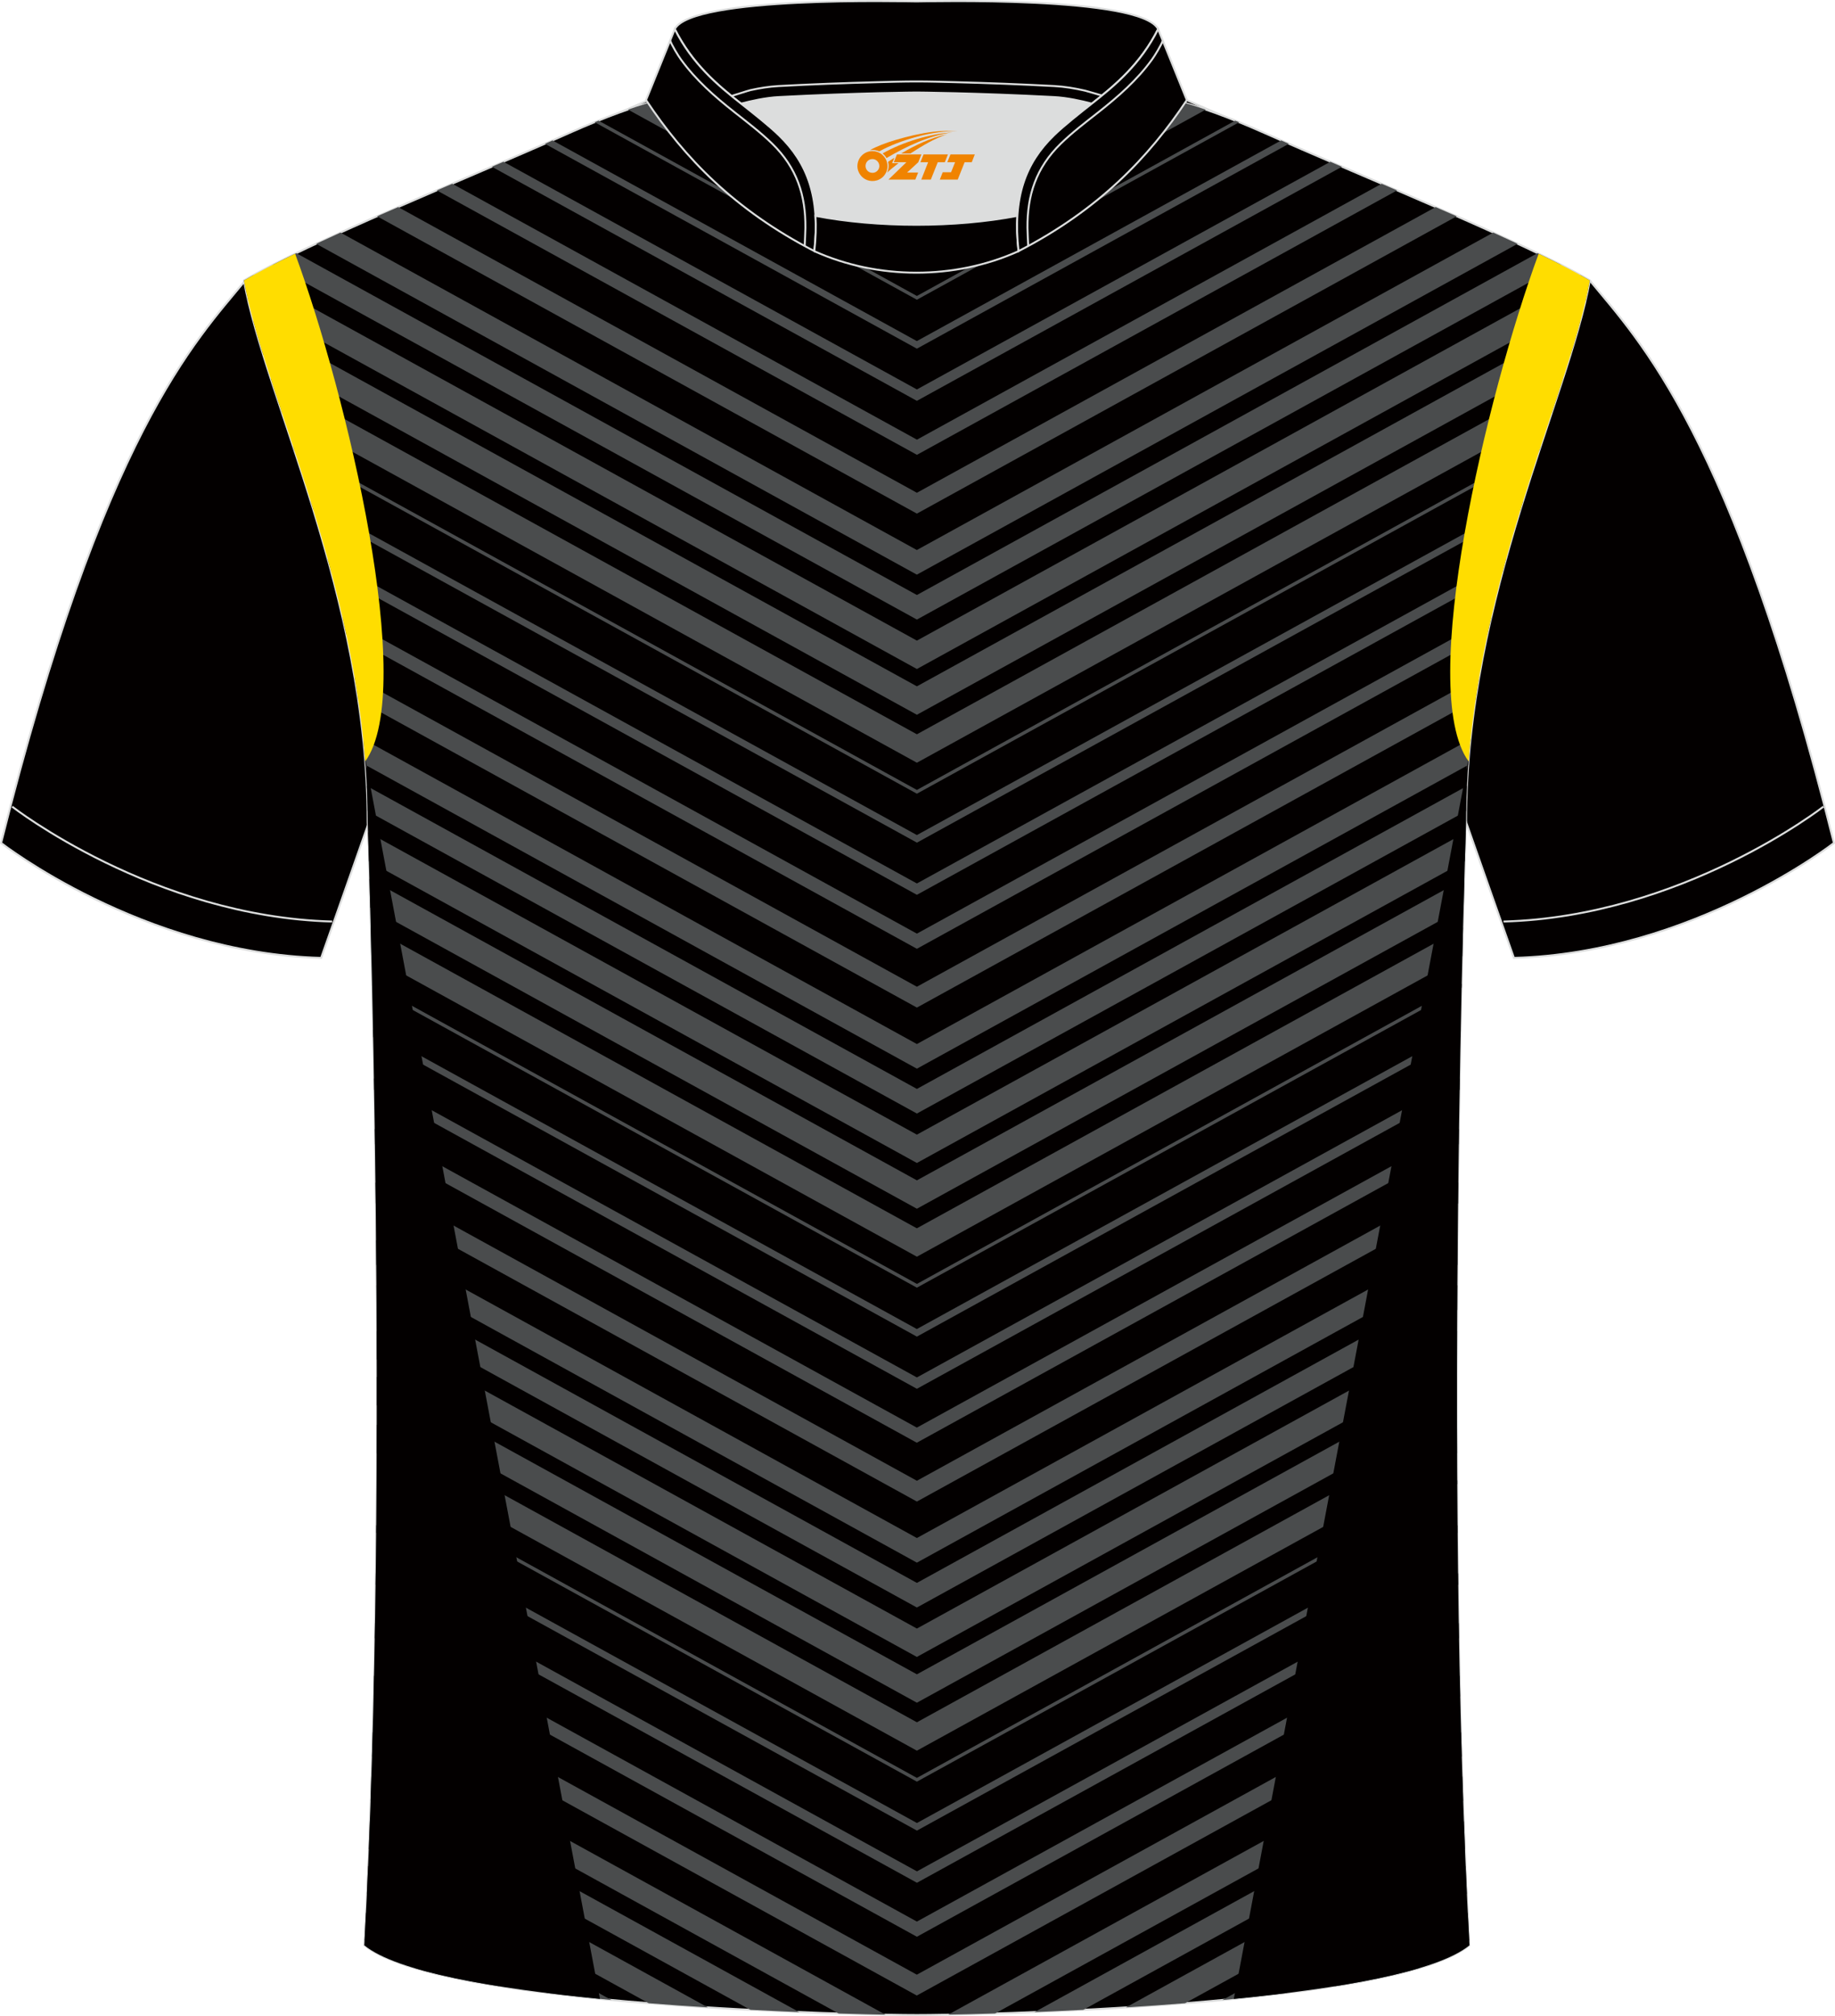 <?xml version="1.0" encoding="utf-8"?>
<!-- Generator: Adobe Illustrator 24.0.1, SVG Export Plug-In . SVG Version: 6.00 Build 0)  -->
<svg xmlns="http://www.w3.org/2000/svg" xmlns:xlink="http://www.w3.org/1999/xlink" version="1.1" x="0px" y="0px" width="375.2px" height="412px" viewBox="0 0 375.15 411.9" enable-background="new 0 0 375.15 411.9" xml:space="preserve">
<g id="画板的参考线">
</g>
<g id="图层_1">
	
		<path fill-rule="evenodd" clip-rule="evenodd" fill="#030000" stroke="#DCDDDD" stroke-width="0.4" stroke-miterlimit="22.926" d="   M325.02,57.29c10.11,12.31,29,31.19,49.91,114.93c0,0-28.84,22.49-65.42,23.48c0,0-7.08-20.03-9.78-27.75   c-20.33-57.7-9.12-106.63-80.94-141.36c-2.57-1.24-7.2-1.8-6.18-3.33c5.31-7.95,13.03-7.21,17.61-5.81c9.52,3.25,3.11-1.14,12.46,3   C264.35,30.08,311.5,49.35,325.02,57.29z"/>
	
		<path fill-rule="evenodd" clip-rule="evenodd" fill="#030000" stroke="#DCDDDD" stroke-width="0.4" stroke-miterlimit="22.926" d="   M50.14,57.29c-10.11,12.31-29,31.19-49.91,114.93c0,0,28.84,22.49,65.42,23.48c0,0,7.08-20.03,9.78-27.75   c20.33-57.7,9.12-106.63,80.94-141.36c2.57-1.24,7.2-1.8,6.18-3.33c-5.31-7.95-13.03-7.21-17.61-5.81c-9.52,3.25-3.11-1.14-12.46,3   C110.8,30.08,63.65,49.35,50.14,57.29z"/>
	
		<path fill-rule="evenodd" clip-rule="evenodd" fill="#030000" stroke="#DCDDDD" stroke-width="0.4" stroke-miterlimit="22.926" d="   M187.45,411.7c-9.61,0.03-97.56-1.61-112.97-14.26c5.32-97.53,0.69-229.5,0.69-229.5c0-45.98-21.05-86.84-25.29-110.66   c13.51-7.94,44.89-20.51,66.57-30.16c29.78-13.19,33.86-7.48,70.59-7.48c36.73,0,41.62-5.72,71.4,7.48   c21.68,9.64,53.06,22.21,66.57,30.16c-4.23,23.82-25.29,64.68-25.29,110.66c0,0-4.62,131.97,0.69,229.5   C285.01,410.09,197.06,411.73,187.45,411.7z"/>
	<g>
		<path fill-rule="evenodd" clip-rule="evenodd" fill="#4A4C4D" d="M289.98,402.17l10.39-5.72c-0.1-1.87-0.2-3.75-0.29-5.64    l-27.3,15.03C279.29,404.8,285.19,403.59,289.98,402.17L289.98,402.17z M102.12,405.83l-27.3-15.03    c-0.09,1.89-0.19,3.77-0.29,5.64l10.39,5.72C89.72,403.59,95.61,404.8,102.12,405.83L102.12,405.83z M181.03,411.62    c-2.63-0.05-5.87-0.13-9.58-0.24l-95.4-52.51c0.05-1.65,0.09-3.3,0.14-4.95L181.03,411.62L181.03,411.62z M163.38,411.09    c-3.15-0.13-6.49-0.28-9.97-0.46l-77.65-42.74c0.06-1.64,0.11-3.29,0.16-4.94L163.38,411.09L163.38,411.09z M144.72,410.14    c-3.96-0.25-8.03-0.53-12.1-0.86l-57.22-31.5c0.08-1.89,0.15-3.78,0.22-5.68L144.72,410.14L144.72,410.14z M124.98,408.62    c-4.45-0.42-8.86-0.89-13.12-1.42l-36.86-20.29c0.09-1.88,0.17-3.77,0.25-5.67L124.98,408.62L124.98,408.62z M76.37,346.57    c0.03-1.4,0.06-2.8,0.09-4.21l110.98,61.09l110.98-61.09c0.03,1.4,0.06,2.8,0.09,4.21l-111.08,61.14L76.37,346.57L76.37,346.57z     M76.62,334.69l0.05-3.07l110.78,60.98l110.78-60.98l0.05,3.07L187.45,395.7L76.62,334.69L76.62,334.69z M76.79,323.75    l110.67,60.92l110.67-60.92l-0.03-2.31l-110.64,60.9l-110.64-60.9L76.79,323.75L76.79,323.75z M76.91,313.16l110.55,60.85    L298,313.16l-0.01-1.54l-110.53,60.84L76.92,311.62L76.91,313.16L76.91,313.16z M76.98,303.2l110.47,60.81l110.47-60.81l0-0.77    l-110.47,60.81L76.98,302.43L76.98,303.2L76.98,303.2z M298.71,353.91c0.04,1.65,0.09,3.31,0.14,4.95l-95.4,52.51    c-3.71,0.12-6.95,0.19-9.58,0.24L298.71,353.91L298.71,353.91z M298.97,362.95c0.05,1.65,0.11,3.3,0.16,4.94l-77.65,42.74    c-3.48,0.18-6.82,0.33-9.97,0.46L298.97,362.95L298.97,362.95z M299.28,372.1c0.07,1.9,0.14,3.8,0.22,5.68l-57.22,31.5    c-4.08,0.33-8.14,0.61-12.1,0.86L299.28,372.1L299.28,372.1z M299.64,381.25c0.08,1.9,0.16,3.79,0.25,5.67l-36.86,20.29    c-4.26,0.53-8.67,1-13.12,1.42L299.64,381.25z"/>
		<path fill-rule="evenodd" clip-rule="evenodd" fill="#4A4C4D" d="M187.45,357.68l110.44-60.79c-0.01-1.94-0.01-3.87-0.02-5.79    l-110.42,60.78L77.03,291.09c0,1.92-0.01,3.86-0.02,5.79L187.45,357.68L187.45,357.68z M77.03,287.1c0-1.94,0-3.88,0-5.8    l110.42,60.78l110.42-60.78c0,1.93,0,3.86,0,5.8l-110.42,60.78L77.03,287.1L77.03,287.1z M77.03,277.75    c0-1.95-0.01-3.89-0.02-5.81l110.44,60.79l110.44-60.79c-0.01,1.93-0.01,3.86-0.02,5.81l-110.43,60.78L77.03,277.75L77.03,277.75z     M76.99,267.63c-0.01-1.69-0.02-3.37-0.03-5.05l110.49,60.82l110.49-60.82c-0.01,1.67-0.02,3.35-0.03,5.05l-110.46,60.8    L76.99,267.63L76.99,267.63z M76.93,258.42l-0.04-5.05l110.56,60.86l110.56-60.86c-0.02,1.67-0.03,3.35-0.04,5.05l-110.52,60.84    L76.93,258.42L76.93,258.42z M76.81,245.88l-0.05-4.28l110.69,60.93l110.69-60.93l-0.05,4.28l-110.64,60.9L76.81,245.88    L76.81,245.88z M76.66,233.78l-0.05-3.12l110.83,61.01l110.83-61.01l-0.05,3.12l-110.79,60.98L76.66,233.78L76.66,233.78z     M76.49,222.66l110.96,61.08l110.96-61.08l0.04-2.34l-111,61.1l-111-61.1L76.49,222.66L76.49,222.66z M76.3,211.89l111.15,61.19    l111.15-61.19l0.03-1.56l-111.19,61.2l-111.19-61.2L76.3,211.89L76.3,211.89z M76.09,201.78l111.36,61.3l111.37-61.3l0.02-0.78    l-111.38,61.31L76.07,201L76.09,201.78z"/>
		<path fill-rule="evenodd" clip-rule="evenodd" fill="#4A4C4D" d="M187.45,256.75l111.51-61.38c0.05-2.06,0.1-4.02,0.14-5.88    l-111.66,61.46L75.79,189.48c0.05,1.86,0.1,3.82,0.14,5.88L187.45,256.75L187.45,256.75z M75.69,185.43    c-0.06-2.15-0.11-4.11-0.16-5.89l111.92,61.61l111.92-61.61c-0.05,1.78-0.1,3.75-0.16,5.89l-111.76,61.52L75.69,185.43    L75.69,185.43z M75.42,175.94c-0.08-2.56-0.14-4.55-0.18-5.9l112.21,61.77l112.21-61.77c-0.04,1.35-0.11,3.34-0.18,5.9    L187.45,237.6L75.42,175.94L75.42,175.94z M75.15,165.69c-0.03-1.71-0.08-3.42-0.16-5.12l112.46,61.9l112.46-61.9    c-0.08,1.7-0.14,3.41-0.16,5.12l-112.3,61.81L75.15,165.69L75.15,165.69z M74.73,156.28c-0.13-1.77-0.29-3.54-0.47-5.29    l113.19,62.31l113.19-62.31c-0.18,1.75-0.34,3.52-0.47,5.29l-112.72,62.05L74.73,156.28L74.73,156.28z M73.24,142.98    c-0.23-1.57-0.48-3.12-0.75-4.67l114.96,63.28l114.96-63.28c-0.27,1.55-0.52,3.1-0.75,4.67l-114.21,62.87L73.24,142.98    L73.24,142.98z M70.8,129.63c-0.25-1.18-0.51-2.36-0.78-3.53l117.43,64.64l117.43-64.64c-0.27,1.17-0.53,2.34-0.78,3.53    l-116.65,64.21L70.8,129.63L70.8,129.63z M67.73,116.91l119.72,65.9l119.72-65.9c0.24-0.92,0.49-1.83,0.74-2.73l-120.46,66.31    L66.99,114.18C67.24,115.08,67.49,115.99,67.73,116.91L67.73,116.91z M64.1,104.25l123.36,67.9l123.36-67.9    c0.19-0.62,0.38-1.25,0.57-1.86L187.45,170.6L63.52,102.38C63.71,103,63.9,103.62,64.1,104.25L64.1,104.25z M60.23,92.12    l127.22,70.03l127.22-70.03l0.31-0.94l-127.53,70.2L59.92,91.18L60.23,92.12z"/>
		<path fill-rule="evenodd" clip-rule="evenodd" fill="#4A4C4D" d="M187.45,155.82l129.78-71.44c0.81-2.43,1.59-4.8,2.33-7.09    l-132.11,72.72L55.34,77.29c0.74,2.29,1.52,4.65,2.33,7.09L187.45,155.82L187.45,155.82z M53.8,72.45    c-0.74-2.4-1.42-4.71-2.02-6.92l135.67,74.68l135.67-74.68c-0.6,2.21-1.28,4.51-2.02,6.92l-133.65,73.57L53.8,72.45L53.8,72.45z     M50.74,61.42c-0.33-1.43-0.62-2.81-0.86-4.13c0.6-0.35,1.24-0.72,1.92-1.09l135.65,74.67L323.1,56.2    c0.67,0.37,1.31,0.74,1.92,1.09c-0.24,1.32-0.52,2.7-0.86,4.13l-136.71,75.25L50.74,61.42L50.74,61.42z M55.77,54.09    c1.5-0.77,3.11-1.57,4.81-2.38l126.87,69.84l126.87-69.84c1.7,0.82,3.31,1.61,4.81,2.38l-131.68,72.48L55.77,54.09L55.77,54.09z     M64.63,49.79c1.61-0.75,3.27-1.51,4.98-2.29l117.83,64.86L305.28,47.5c1.71,0.77,3.38,1.54,4.98,2.29l-122.82,67.6L64.63,49.79    L64.63,49.79z M77.09,44.17c1.42-0.62,2.86-1.25,4.31-1.88l106.05,58.37L293.5,42.29c1.45,0.63,2.89,1.26,4.31,1.88l-110.36,60.75    L77.09,44.17L77.09,44.17z M89.3,38.88l3.16-1.36l95,52.29l95-52.29l3.16,1.36l-98.16,54.03L89.3,38.88L89.3,38.88z M100.56,34.05    l2.37-1.02l84.52,46.52l84.52-46.52l2.37,1.02l-86.89,47.83L100.56,34.05L100.56,34.05z M111.41,29.36l76.04,41.86l76.04-41.86    l-1.57-0.69l-74.48,41l-74.48-41L111.41,29.36L111.41,29.36z M121.57,24.95l65.88,36.27l65.88-36.26l-0.81-0.33l-65.07,35.82    l-65.07-35.82L121.57,24.95z"/>
		<path fill-rule="evenodd" clip-rule="evenodd" fill="#030000" d="M122.66,408.4L74.62,154.81l0,0.01    c0.36,4.32,0.55,8.7,0.55,13.13c0,0,4.62,131.97-0.69,229.5C81.11,402.89,101.18,406.29,122.66,408.4z"/>
		<path fill-rule="evenodd" clip-rule="evenodd" fill="#FFDD00" d="M60.34,51.83c10.61,28.84,24.97,88.94,14.34,103.7    c-3.2-40.86-20.94-76.59-24.79-98.24C52.68,55.64,56.25,53.8,60.34,51.83z"/>
		<path fill-rule="evenodd" clip-rule="evenodd" fill="#4A4C4D" d="M187.45,54.88l59.05-32.5c-2.43-0.83-4.69-1.5-6.84-2.04    l-52.2,28.74l-52.25-28.76c-2.13,0.54-4.39,1.21-6.82,2.05L187.45,54.88L187.45,54.88z M140.47,19.23c3.1-0.5,6.06-0.73,9.12-0.79    l37.86,20.84l37.85-20.84c3.04,0.07,5.99,0.3,9.08,0.81l-46.93,25.83L140.47,19.23L140.47,19.23z M156.2,18.54    c3.48,0.14,7.26,0.38,11.64,0.6l19.62,10.8l19.69-10.84c4.34-0.22,8.11-0.46,11.6-0.58l-31.29,17.23L156.2,18.54L156.2,18.54z     M176.27,19.49c2.89,0.09,6.02,0.15,9.44,0.16l1.74,0.96l1.75-0.96c3.43-0.02,6.57-0.09,9.48-0.19l-11.23,6.18L176.27,19.49z"/>
		<path fill-rule="evenodd" clip-rule="evenodd" fill="#030000" d="M252.24,408.4l48.04-253.59l0,0.01    c-0.36,4.32-0.55,8.7-0.55,13.13c0,0-4.62,131.97,0.69,229.5C293.79,402.89,273.72,406.29,252.24,408.4z"/>
		<path fill-rule="evenodd" clip-rule="evenodd" fill="#FFDD00" d="M314.56,51.83c-10.61,28.84-24.98,88.94-14.33,103.7    c3.2-40.86,20.94-76.59,24.79-98.24C322.22,55.64,318.65,53.8,314.56,51.83z"/>
	</g>
	<path fill-rule="evenodd" clip-rule="evenodd" fill="#DCDDDD" d="M166.72,44.08c12.76,2.44,28.53,2.44,41.29,0   c0.44-7.05,3.03-12.13,7.41-16.4c2.09-2.04,5.48-4.68,7.77-6.5c0.71-0.54,1.41-1.11,2.1-1.68c-0.3-0.07-3.16-0.92-3.46-0.99   c-2.07-0.47-4.17-0.84-6.28-0.95c-6.72-0.35-13.44-0.61-20.16-0.79c-2.67-0.07-5.36-0.15-8.03-0.15c-2.67,0-5.36,0.08-8.03,0.15   c-6.72,0.17-13.45,0.44-20.16,0.79c-1.92,0.1-3.84,0.41-5.74,0.83c-0.49,0.11-3.41,1.08-3.9,1.2c0.65,0.54,1.31,1.06,1.96,1.57   c2.59,2,5.45,4.23,7.8,6.52C163.69,31.95,166.28,37.02,166.72,44.08z"/>
	
		<path fill-rule="evenodd" clip-rule="evenodd" fill="#030000" stroke="#DCDDDD" stroke-width="0.4" stroke-miterlimit="22.926" d="   M137.95,5.93c3.45-6.82,47.29-5.66,49.41-5.66c2.12,0,45.96-1.16,49.41,5.66c-3.57,7.07-8.63,11.35-13.55,15.23   c-2.12-0.55-5-1.21-7.78-1.35c-16.29-0.85-28.09-0.93-28.09-0.93s-11.79,0.08-28.09,0.93c-2.78,0.14-5.65,0.8-7.78,1.35   C146.58,17.28,141.51,13,137.95,5.93z"/>
	<path fill-rule="evenodd" clip-rule="evenodd" fill="none" stroke="#DCDDDD" stroke-width="0.4" stroke-miterlimit="22.926" d="   M149.53,19.59c0.48-0.12,3.41-1.09,3.9-1.2c1.9-0.41,3.82-0.73,5.74-0.83c6.72-0.36,13.44-0.62,20.16-0.79   c2.67-0.07,5.36-0.15,8.03-0.15c2.67,0,5.36,0.08,8.03,0.15c6.72,0.17,13.44,0.44,20.16,0.79c2.1,0.11,4.21,0.47,6.28,0.94   c0.31,0.07,3.16,0.92,3.46,1"/>
	
		<path fill-rule="evenodd" clip-rule="evenodd" fill="#030000" stroke="#DCDDDD" stroke-width="0.4" stroke-miterlimit="22.926" d="   M137.95,5.93l-5.87,14.49c7.81,11.74,18.02,22.42,34.41,30.87c1.24-11.03-1.43-18.02-7.19-23.62c-2.09-2.04-5.48-4.69-7.77-6.5   C146.6,17.3,141.52,13.02,137.95,5.93z"/>
	
		<path fill-rule="evenodd" clip-rule="evenodd" fill="#030000" stroke="#DCDDDD" stroke-width="0.4" stroke-miterlimit="22.926" d="   M166.48,51.3c0.29-2.62,0.37-5.02,0.23-7.22c12.76,2.44,28.53,2.44,41.29,0c-0.14,2.2-0.06,4.6,0.23,7.22   C195.22,57.16,179.5,57.16,166.48,51.3z"/>
	
	
		<path fill-rule="evenodd" clip-rule="evenodd" fill="#030000" stroke="#DCDDDD" stroke-width="0.4" stroke-miterlimit="22.926" d="   M236.77,5.93l5.87,14.49c-7.81,11.74-18.02,22.42-34.41,30.87c-1.24-11.03,1.43-18.02,7.19-23.62c2.09-2.04,5.48-4.69,7.77-6.5   C228.12,17.3,233.2,13.02,236.77,5.93z"/>
	<path fill-rule="evenodd" clip-rule="evenodd" fill="none" stroke="#DCDDDD" stroke-width="0.4" stroke-miterlimit="22.926" d="   M210.21,50.25c-0.03-0.52-0.15-3.21-0.15-3.72c-0.06-6.62,1.72-12.26,6.8-17.2c2.33-2.27,5.06-4.35,7.61-6.35   c4.26-3.36,7.97-6.62,11.03-10.82c0.56-0.74,1.95-3.04,2.22-3.9"/>
	<path fill-rule="evenodd" clip-rule="evenodd" fill="none" stroke="#DCDDDD" stroke-width="0.4" stroke-miterlimit="22.926" d="   M164.51,50.25c0.03-0.52,0.15-3.21,0.15-3.72c0.06-6.62-1.72-12.26-6.8-17.2c-2.33-2.27-5.06-4.35-7.6-6.35   c-4.26-3.36-7.97-6.62-11.03-10.82c-0.56-0.74-1.95-3.04-2.22-3.9"/>
	<path fill-rule="evenodd" clip-rule="evenodd" fill="none" stroke="#DCDDDD" stroke-width="0.4" stroke-miterlimit="22.926" d="   M2.49,164.79c0,0,28.84,22.49,65.42,23.48"/>
	<path fill-rule="evenodd" clip-rule="evenodd" fill="none" stroke="#DCDDDD" stroke-width="0.4" stroke-miterlimit="22.926" d="   M372.79,164.79c0,0-28.84,22.49-65.42,23.48"/>
</g>
<g id="图层_x0020_1">
	<path fill="#F08300" d="M175.47,34.93c0.416,1.136,1.472,1.984,2.752,2.032c0.144,0,0.304,0,0.448-0.016h0.016   c0.016,0,0.064,0,0.128-0.016c0.032,0,0.048-0.016,0.08-0.016c0.064-0.016,0.144-0.032,0.224-0.048c0.016,0,0.016,0,0.032,0   c0.192-0.048,0.4-0.112,0.576-0.208c0.192-0.096,0.4-0.224,0.608-0.384c0.672-0.56,1.104-1.408,1.104-2.352   c0-0.224-0.032-0.448-0.08-0.672l0,0C181.31,33.05,181.26,32.88,181.18,32.7C180.71,31.61,179.63,30.85,178.36,30.85C176.67,30.85,175.29,32.22,175.29,33.92C175.29,34.27,175.35,34.61,175.47,34.93L175.47,34.93L175.47,34.93z M179.77,33.95L179.77,33.95C179.74,34.73,179.08,35.33,178.3,35.29C177.51,35.26,176.92,34.61,176.95,33.82c0.032-0.784,0.688-1.376,1.472-1.344   C179.19,32.51,179.8,33.18,179.77,33.95L179.77,33.95z"/>
	<polygon fill="#F08300" points="193.8,31.53 ,193.16,33.12 ,191.72,33.12 ,190.3,36.67 ,188.35,36.67 ,189.75,33.12 ,188.17,33.12    ,188.81,31.53"/>
	<path fill="#F08300" d="M195.77,26.8c-1.008-0.096-3.024-0.144-5.056,0.112c-2.416,0.304-5.152,0.912-7.616,1.664   C181.05,29.18,179.18,29.9,177.83,30.67C178.03,30.64,178.22,30.62,178.41,30.62c0.48,0,0.944,0.112,1.36,0.288   C183.87,28.59,191.07,26.54,195.77,26.8L195.77,26.8L195.77,26.8z"/>
	<path fill="#F08300" d="M181.24,32.27c4-2.368,8.88-4.672,13.488-5.248c-4.608,0.288-10.224,2-14.288,4.304   C180.76,31.58,181.03,31.9,181.24,32.27C181.24,32.27,181.24,32.27,181.24,32.27z"/>
	<polygon fill="#F08300" points="199.29,31.53 ,198.67,33.12 ,197.21,33.12 ,195.8,36.67 ,195.34,36.67 ,193.83,36.67 ,192.14,36.67    ,192.73,35.17 ,194.44,35.17 ,195.26,33.12 ,193.67,33.12 ,194.31,31.53"/>
	<polygon fill="#F08300" points="188.38,31.53 ,187.74,33.12 ,185.45,35.23 ,187.71,35.23 ,187.13,36.67 ,181.64,36.67 ,185.31,33.12    ,182.73,33.12 ,183.37,31.53"/>
	<path fill="#F08300" d="M193.66,27.39c-3.376,0.752-6.464,2.192-9.424,3.952h1.888C188.55,29.77,190.89,28.34,193.66,27.39z    M182.86,32.21C182.23,32.59,182.17,32.64,181.56,33.05c0.064,0.256,0.112,0.544,0.112,0.816c0,0.496-0.112,0.976-0.32,1.392   c0.176-0.16,0.32-0.304,0.432-0.4c0.272-0.24,0.768-0.64,1.6-1.296l0.32-0.256H182.38l0,0L182.86,32.21L182.86,32.21L182.86,32.21z"/>
</g>
</svg>